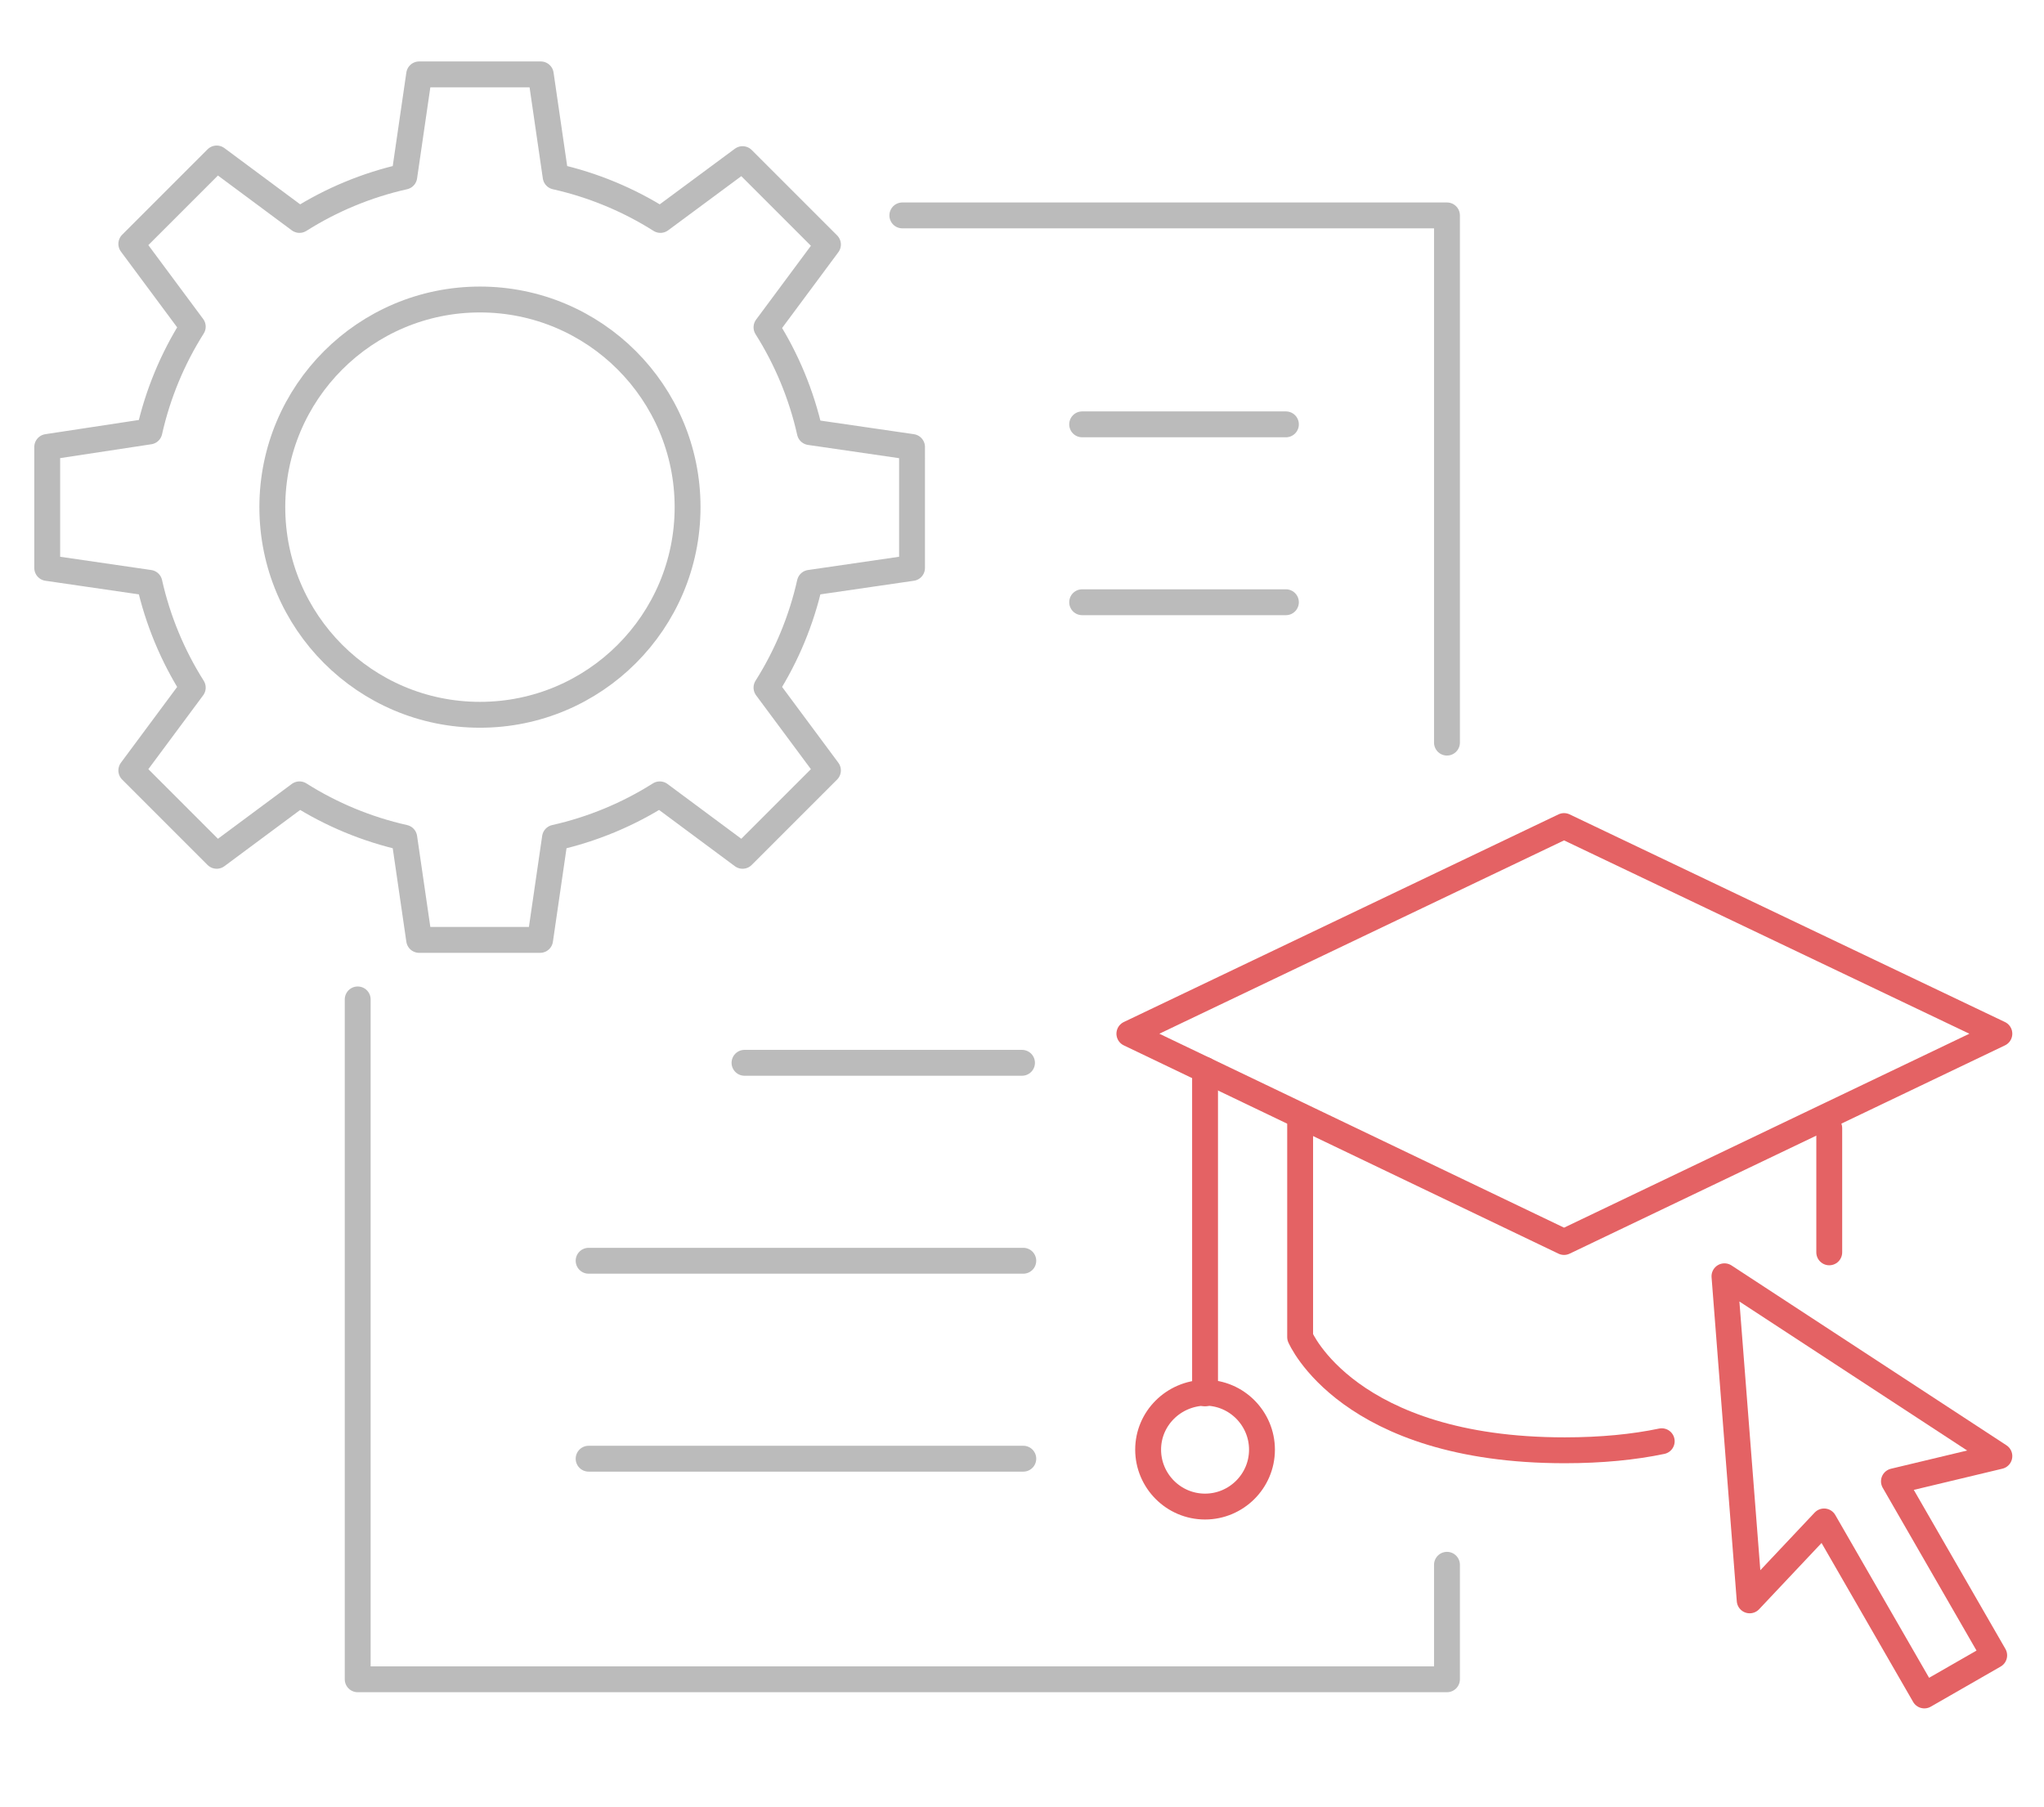 <?xml version="1.0" encoding="utf-8"?>
<!-- Generator: Adobe Illustrator 24.1.0, SVG Export Plug-In . SVG Version: 6.00 Build 0)  -->
<svg version="1.1" id="Layer_1" xmlns="http://www.w3.org/2000/svg" xmlns:xlink="http://www.w3.org/1999/xlink" x="0px" y="0px"
	 viewBox="0 0 316 279.4" style="enable-background:new 0 0 316 279.4;" xml:space="preserve">
<style type="text/css">
	.st0{fill:none;stroke:#BBBBBB;stroke-width:4;stroke-linecap:round;stroke-linejoin:round;stroke-miterlimit:10;}
	.st1{fill:none;stroke:#E46264;stroke-width:4;stroke-linecap:round;stroke-linejoin:round;stroke-miterlimit:10;}
</style>
<g>
	<polyline class="st0" points="55.3,154.5 55.3,259.6 223.7,259.6 223.7,241.9 	"/>
	<polyline class="st0" points="223.7,114.8 223.7,33.3 139.5,33.3 	"/>
	<line class="st0" x1="115.1" y1="164.3" x2="158" y2="164.3"/>
	<line class="st0" x1="91" y1="194.9" x2="158.2" y2="194.9"/>
	<line class="st0" x1="91" y1="225.5" x2="158.2" y2="225.5"/>
	<g>
		<g>
			<g>
				<path class="st0" d="M7.3,69.1v18.7l15.8,2.3c1.3,5.8,3.6,11.3,6.7,16.2l-9.5,12.8l13.2,13.2l12.8-9.5
					c4.9,3.1,10.4,5.4,16.2,6.7l2.3,15.8h18.7l2.3-15.8c5.8-1.3,11.3-3.6,16.2-6.7l12.8,9.5l13.2-13.2l-9.5-12.8
					c3.1-4.9,5.4-10.4,6.7-16.2l15.8-2.3V69.1l-15.8-2.3c-1.3-5.8-3.6-11.3-6.7-16.2l9.5-12.8l-13.2-13.2L102.1,34
					c-4.9-3.1-10.4-5.4-16.2-6.7l-2.3-15.8H64.8l-2.3,15.8c-5.8,1.3-11.3,3.6-16.2,6.7l-12.8-9.5L20.3,37.7l9.5,12.8
					c-3.1,4.9-5.4,10.4-6.7,16.2L7.3,69.1z"/>
			</g>
		</g>
		<circle class="st0" cx="74.2" cy="78.4" r="32.1"/>
	</g>
	<line class="st0" x1="167.3" y1="65.6" x2="198.8" y2="65.6"/>
	<line class="st0" x1="167.3" y1="93.1" x2="198.8" y2="93.1"/>
</g>
<g>
	<polygon class="st1" points="309.1,225.1 266.6,197.3 270.5,247.4 282,235.2 297.5,262.1 302.9,259 308.3,255.9 292.8,229 	"/>
	<path class="st1" d="M256.9,222.8c-4.3,0.9-9.3,1.4-15,1.4c-33.5,0-40.9-17.5-40.9-17.5v-34.2"/>
	<line class="st1" x1="282.8" y1="174.4" x2="282.8" y2="193.6"/>
	<polyline class="st1" points="200.9,172.4 174.6,159.8 241.8,127.7 309.1,159.8 241.8,192 200.9,172.4 	"/>
	<line class="st1" x1="186.3" y1="165.4" x2="186.3" y2="215.4"/>
	<path class="st1" d="M177.5,224.1c0,4.8,3.9,8.8,8.8,8.8c4.8,0,8.8-3.9,8.8-8.8c0-4.8-3.9-8.8-8.8-8.8
		C181.4,215.4,177.5,219.3,177.5,224.1z"/>
</g>
</svg>
